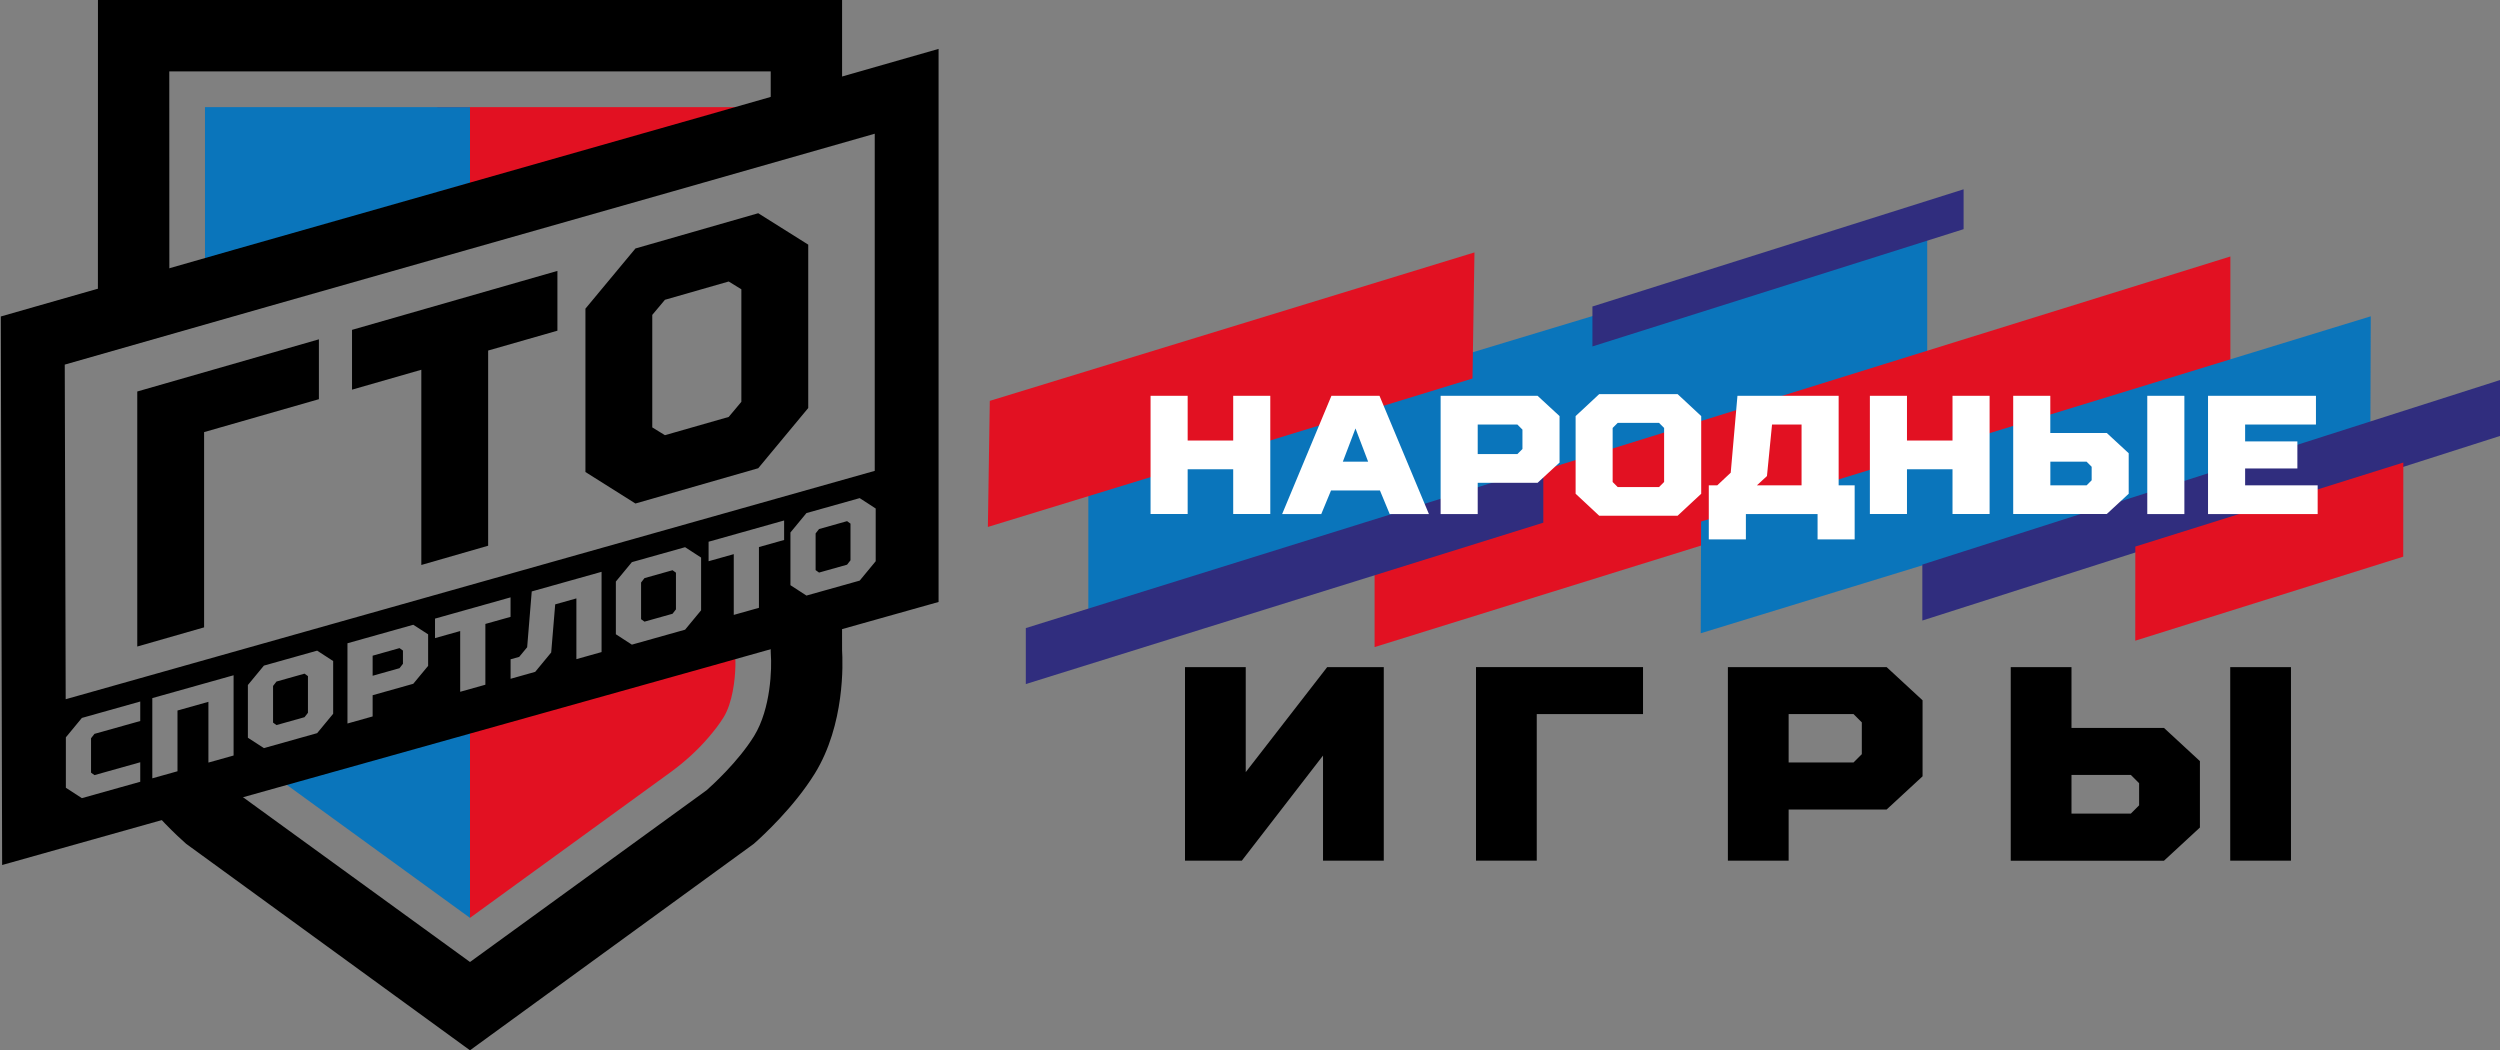 <svg width="200" height="84" viewBox="0 0 200 84" fill="none" xmlns="http://www.w3.org/2000/svg">
    <rect x="0" y="0" width="200" height="84" fill="#808080" stroke="none"/>
    <g clip-path="url(#clip0_475_625)">
        <path fill-rule="evenodd" clip-rule="evenodd" d="M37.578 57.136L37.6 71.151V73.428L53.606 61.805C54.733 60.985 55.772 60.056 56.679 58.996C57.115 58.491 57.549 57.934 57.894 57.374C58.593 56.236 58.813 54.388 58.833 53.236V52.897C58.83 52.771 58.824 52.657 58.819 52.562L58.796 52.157V49.251C52.633 50.991 43.526 55.514 56.93 51.717L39.047 55.776L37.575 57.131L37.578 57.136Z" fill="#E21122"/>
        <path fill-rule="evenodd" clip-rule="evenodd" d="M61.657 50.009V52.1L61.666 52.343C61.752 53.42 61.678 56.689 60.328 58.88C59.053 60.946 56.944 62.851 56.531 63.217L37.6 76.96L18.668 63.217C18.588 63.146 18.442 63.017 18.254 62.837V63.037H10.79C12.362 65.203 14.271 66.957 14.89 67.503L37.598 84.023L60.299 67.509C61.024 66.869 63.521 64.571 65.184 61.883C67.598 57.966 67.429 53.04 67.367 52.026V51.977L67.364 50.009H61.655H61.657ZM13.549 24.2L13.543 5.714H61.657V10.506L67.367 8.874V0H7.837L7.832 25.837L13.552 24.2H13.549Z" fill="black"/>
        <path fill-rule="evenodd" clip-rule="evenodd" d="M10.978 51.723L16.328 50.189V34.569L25.512 31.935V27.146L10.981 31.32V51.723H10.978ZM28.165 31.172L33.706 29.581V45.198L39.052 43.658V28.043L44.593 26.455V21.672L28.162 26.389V31.172H28.165ZM53.195 34.815L52.182 34.192V25.192L53.195 23.983L58.296 22.52L59.309 23.143V32.146L58.296 33.355L53.195 34.815ZM60.658 17.058L50.835 19.878L46.835 24.692V37.761L50.835 40.281L60.658 37.458L64.659 32.641V19.572L60.658 17.058Z" fill="black"/>
        <path d="M34.989 16.491L59.771 12.531L59.135 8.571H34.989V16.491Z" fill="#E21122"/>
        <path fill-rule="evenodd" clip-rule="evenodd" d="M16.399 8.571V20.723L37.6 14.634V8.571H16.399ZM37.6 57.146C33.386 56.586 18.693 61.343 20.462 60.988L37.6 73.431V57.148V57.146Z" fill="#0A75BB"/>
        <path fill-rule="evenodd" clip-rule="evenodd" d="M69.979 37.669V10.698C48.387 16.881 26.773 22.978 5.18 29.169C5.209 38.092 5.229 47.018 5.255 55.938C26.83 49.849 48.407 43.758 69.979 37.669ZM64.516 41.046L68.775 39.849L70.056 40.681V44.898L68.775 46.449L64.516 47.646L63.235 46.815V42.598L64.516 41.046ZM65.523 42.324L65.249 42.675V45.609L65.523 45.806L67.765 45.175L68.039 44.824V41.889L67.765 41.692L65.523 42.324ZM60.715 48.626L58.701 49.192V44.332L56.687 44.898V43.338L62.73 41.638V43.198L60.715 43.764V48.623V48.626ZM50.55 44.972L54.807 43.775L56.088 44.606V48.824L54.807 50.375L50.55 51.572L49.269 50.741V46.523L50.55 44.972ZM51.56 46.249L51.286 46.601V49.535L51.56 49.732L53.803 49.101L54.076 48.749V45.815L53.803 45.618L51.56 46.249ZM42.173 51.775L42.539 47.315L48.125 45.746V52.166L46.111 52.732V47.872L44.416 48.349L44.096 52.198L42.815 53.749L40.847 54.303V52.743L41.534 52.552L42.176 51.775H42.173ZM38.83 54.778L36.815 55.343V50.483L34.801 51.049V49.489L40.844 47.789V49.349L38.83 49.915V54.775V54.778ZM32.236 52.046L31.962 51.849L29.811 52.455V54.061L31.962 53.455L32.236 53.103V52.049V52.046ZM33.061 54.703L29.811 55.618V57.315L27.797 57.881V51.461L33.061 49.981L34.25 50.746V53.269L33.061 54.703ZM21.112 53.249L25.372 52.052L26.653 52.883V57.101L25.372 58.652L21.112 59.849L19.831 59.018V54.801L21.112 53.249ZM22.119 54.523L21.845 54.875V57.809L22.119 58.006L24.362 57.375L24.636 57.023V54.089L24.362 53.892L22.119 54.523ZM12.185 55.849L18.687 54.021V60.441L16.673 61.006V56.146L14.199 56.841V61.701L12.185 62.266V55.849ZM11.22 60.981V62.541L6.55 63.852L5.269 63.021V58.986L6.55 57.435L11.22 56.121V57.681L7.557 58.709L7.283 59.061V61.812L7.557 62.009L11.22 60.981ZM75.086 48.158C50.113 55.206 25.143 62.155 0.171 69.201C0.128 56.738 0.105 37.764 0.065 25.318C25.232 18.086 49.999 11.121 75.086 3.912V48.158Z" fill="black"/>
        <path d="M105.842 68.852V60.445L99.347 68.852H94.8V53.368H99.659V61.771L106.176 53.368H110.702V68.852H105.842Z" fill="black"/>
        <path d="M131.442 53.368V57.127H122.94V68.852H118.081V53.368H131.442Z" fill="black"/>
        <path d="M143.091 64.76V68.852H138.231V53.368H150.931L153.805 56.024V62.105L150.931 64.76H143.091ZM148.283 57.127H143.091V60.997H148.283L148.945 60.334V57.79L148.283 57.127Z" fill="black"/>
        <path d="M165.719 53.368V58.234H173.119L175.993 60.89V66.201L173.119 68.857H160.859V53.372H165.719V53.368ZM171.129 64.427V62.656L170.467 61.993H165.719V65.089H170.467L171.129 64.427ZM183.278 68.852H178.418V53.368H183.278V68.852Z" fill="black"/>
        <path fill-rule="evenodd" clip-rule="evenodd" d="M87.066 37.472L154.176 17.194V31.592L87.066 51.866V37.472Z" fill="#0A75BB"/>
        <path fill-rule="evenodd" clip-rule="evenodd" d="M109.967 41.801L178.431 20.518V30.482L109.967 51.765V41.801Z" fill="#E21122"/>
        <path fill-rule="evenodd" clip-rule="evenodd" d="M79.183 32.069L117.957 20.193L117.799 30.281L79.03 42.156L79.183 32.069Z" fill="#E21122"/>
        <path fill-rule="evenodd" clip-rule="evenodd" d="M127.394 24.52L157.088 15.143V18.333L127.394 27.715V24.52Z" fill="#302D7E"/>
        <path fill-rule="evenodd" clip-rule="evenodd" d="M82.065 50.247L123.465 37.341V41.814L82.065 54.724V50.247Z" fill="#302D7E"/>
        <path fill-rule="evenodd" clip-rule="evenodd" d="M136.088 41.724L189.662 25.303L189.632 34.24L136.058 50.661L136.088 41.724Z" fill="#0A75BB"/>
        <path fill-rule="evenodd" clip-rule="evenodd" d="M153.787 45.166L200.076 30.379V34.852L153.787 49.643V45.166Z" fill="#302D7E"/>
        <path fill-rule="evenodd" clip-rule="evenodd" d="M170.826 43.725L192.266 37.003L192.258 44.533L170.821 51.256L170.826 43.725Z" fill="#E21122"/>
        <path d="M176.642 31.666H185.276V33.962H179.61V35.314H183.79V37.477H179.61V38.829H185.413V41.125H176.642V31.666ZM166.927 38.829L167.333 38.422V37.341L166.927 36.934H164.028V38.825H166.927V38.829ZM161.056 31.666H164.024V34.638H168.541L170.296 36.259V39.5L168.541 41.121H161.056V31.662V31.666ZM174.75 41.125H171.782V31.666H174.75V41.125ZM152.558 37.542V41.121H149.59V31.662H152.558V35.241H156.201V31.662H159.168V41.121H156.201V37.542H152.558ZM141.357 38.085L140.55 38.829H144.125V33.962H141.763L141.357 38.085ZM136.703 38.829H137.378L138.458 37.815L138.996 31.666H147.092V38.829H148.373V43.152H145.406V41.125H139.671V43.152H136.703V38.829ZM127.936 31.529H134.209L136.097 33.287V39.5L134.209 41.258H127.936L126.049 39.5V33.287L127.936 31.529ZM129.418 33.83L129.012 34.236V38.559L129.418 38.966H132.723L133.129 38.559V34.236L132.723 33.83H129.418ZM121.796 34.369L121.39 33.962H118.217V36.327H121.39L121.796 35.921V34.369ZM123.008 38.623H118.217V41.125H115.25V31.666H123.008L124.764 33.287V37.003L123.008 38.623ZM108.439 34.275L107.427 36.934H109.451L108.439 34.275ZM111.176 41.125L110.394 39.235H106.483L105.701 41.125H102.571L106.513 31.666H110.36L114.314 41.125H111.184H111.176ZM95.013 37.542V41.121H92.045V31.662H95.013V35.241H98.656V31.662H101.623V41.121H98.656V37.542H95.013Z" fill="white"/>
    </g>
    <defs>
        <clipPath id="clip0_475_625">
            <rect width="200" height="84" fill="white"/>
        </clipPath>
    </defs>
</svg>
